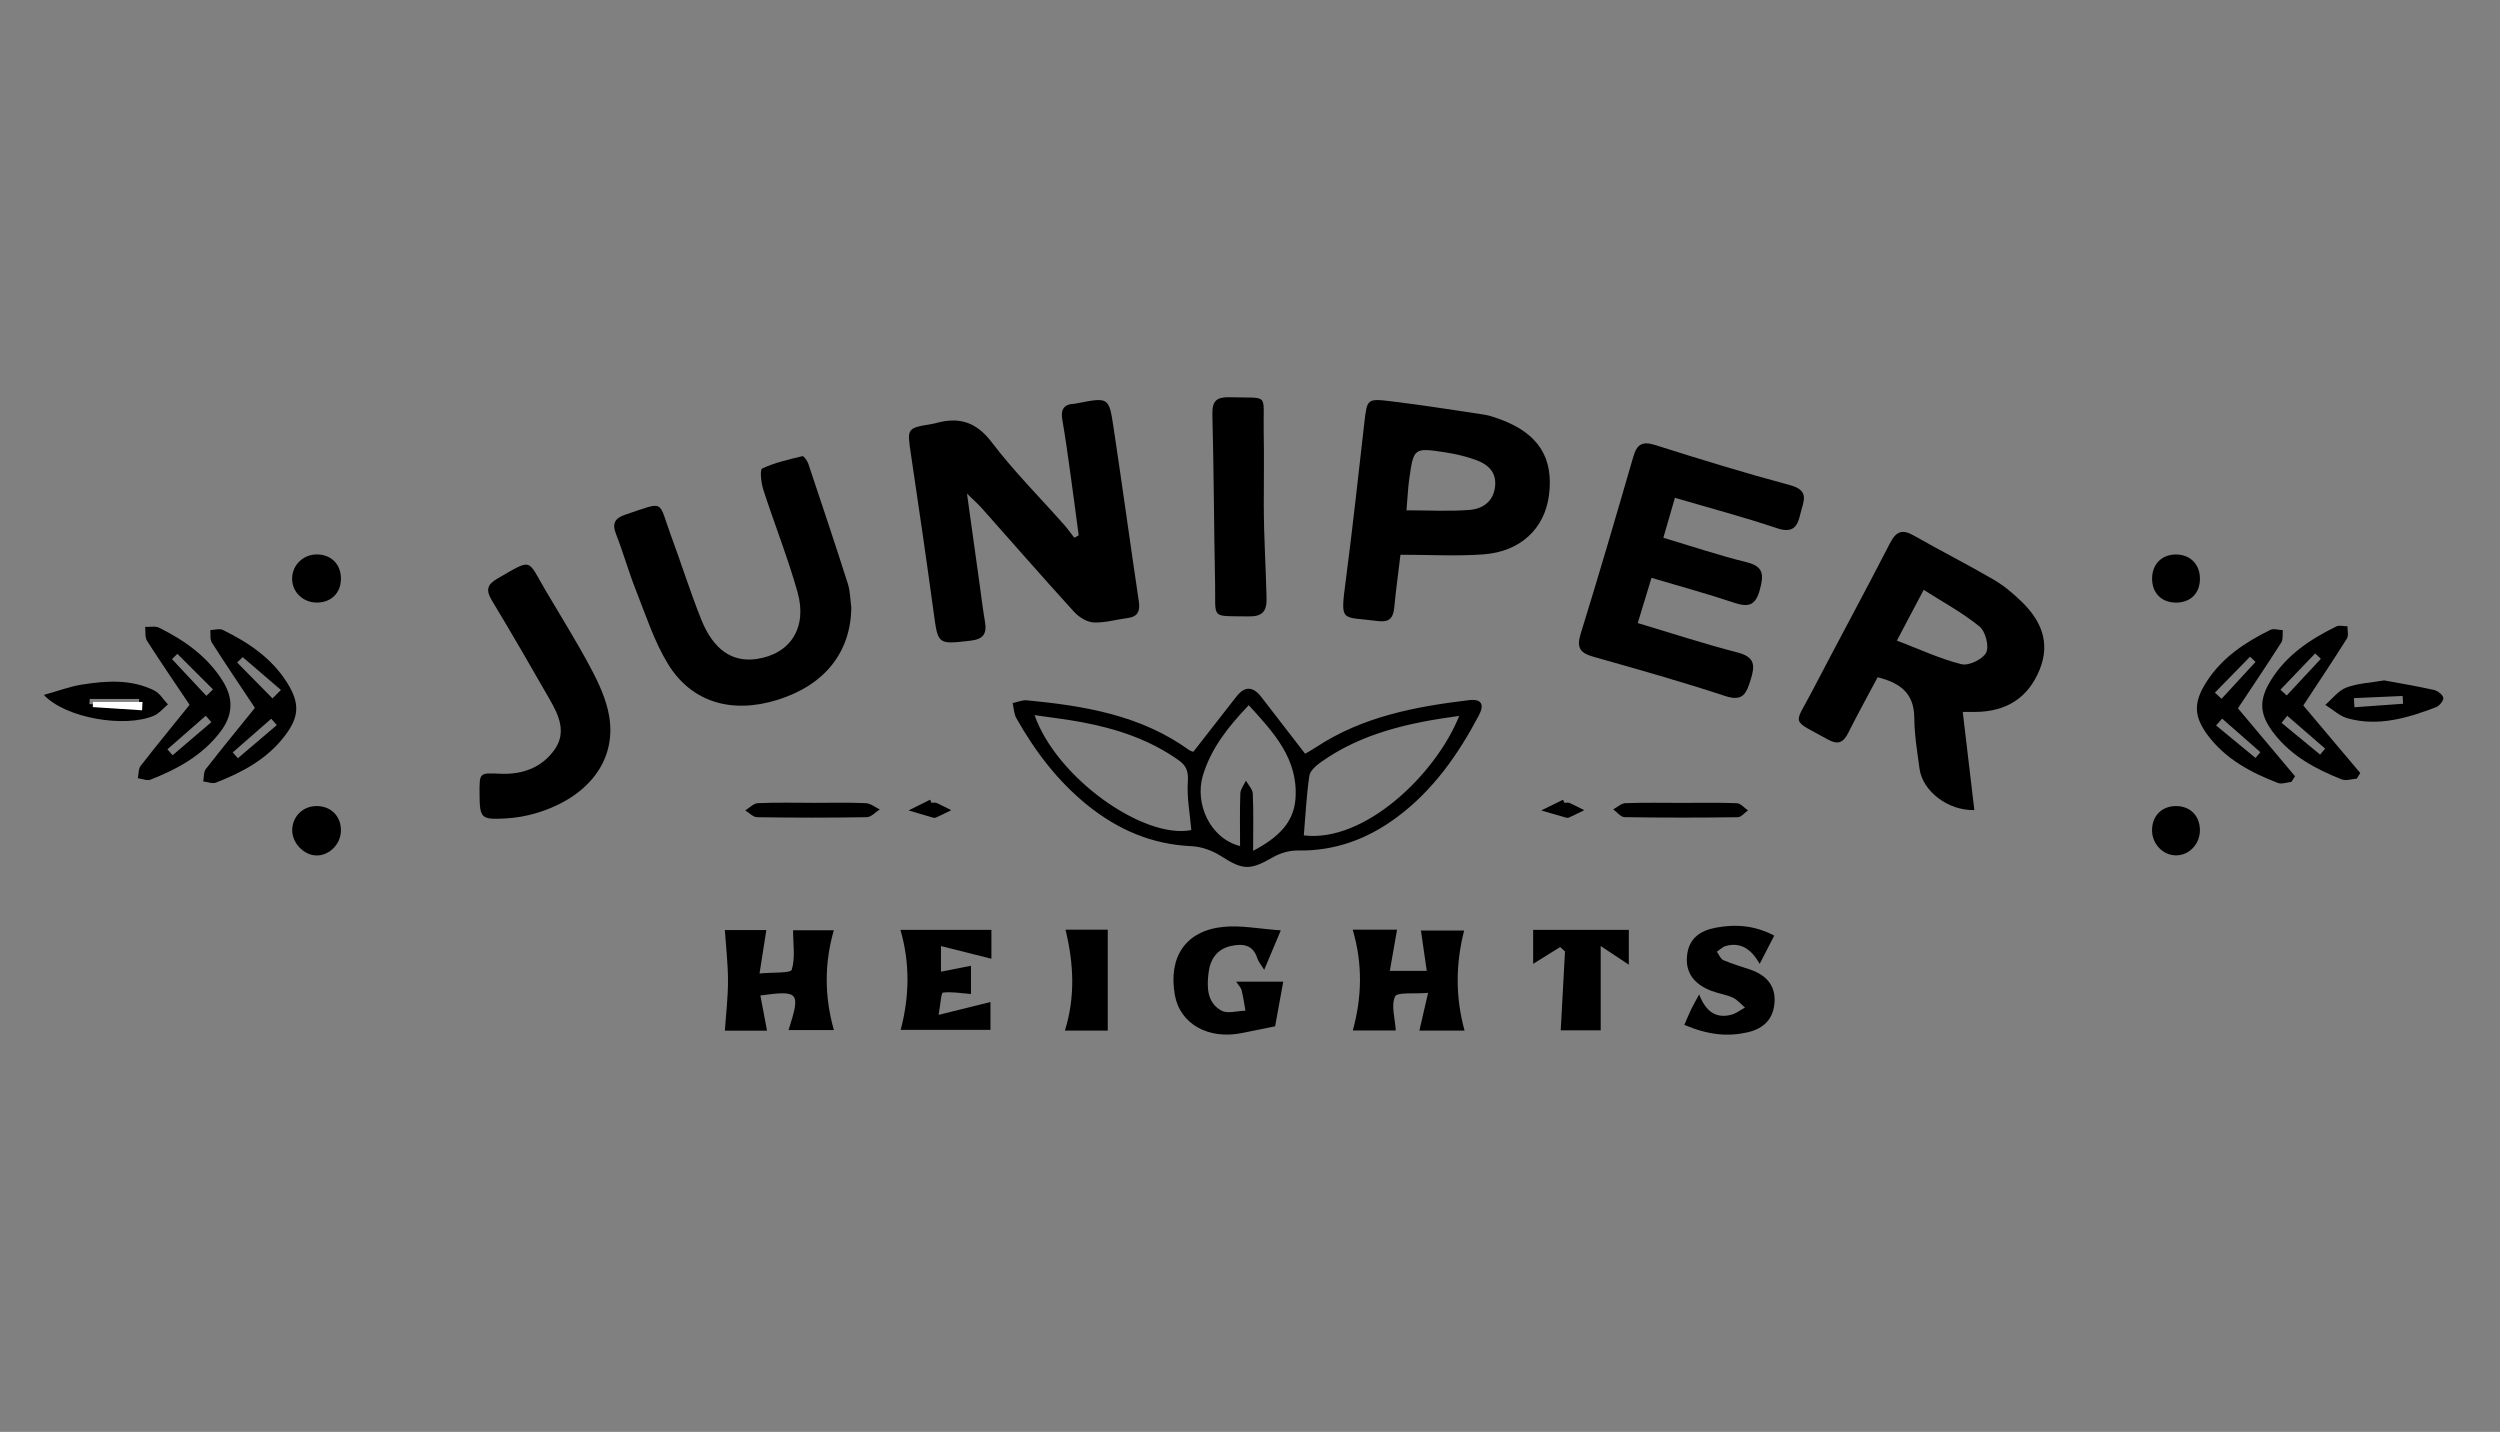 <?xml version="1.0" encoding="UTF-8"?>
<svg id="Layer_1" data-name="Layer 1" xmlns="http://www.w3.org/2000/svg" viewBox="0 0 800 458.2">
  <rect x="0" y="0" width="800" height="458.2" fill="#808080" stroke="none"/>
  <defs>
    <style>
      .cls-1 {
        fill: #000;
      }

      .cls-1, .cls-2 {
        stroke-width: 0px;
      }

      .cls-2 {
        fill: #fff;
      }
    </style>
  </defs>
  <g>
    <path class="cls-1" d="M309.43,157.93c1.44,10.32,2.7,19.44,3.98,28.57.58,4.16,1.08,8.33,1.78,12.46.66,3.84-.52,5.6-4.7,6.07-10.48,1.17-10.31,1.34-11.75-9.27-2.29-16.81-4.74-33.6-7.24-50.38-1.25-8.39-1.38-8.37,6.83-9.73.36-.06.72-.13,1.07-.23,7.39-2.08,12.92-.51,17.94,6.09,7.06,9.29,15.39,17.62,23.15,26.39,1.17,1.33,2.2,2.78,3.29,4.18.47-.26.93-.51,1.4-.77-.9-6.75-1.78-13.5-2.72-20.24-.78-5.6-1.56-11.21-2.52-16.78-.56-3.22.47-4.94,3.82-5.09.36-.02.72-.12,1.08-.19,9.87-1.89,10.03-1.91,11.47,7.62,2.79,18.58,5.35,37.2,8.11,55.79.46,3.1-.27,4.94-3.62,5.36-3.63.45-7.27,1.58-10.85,1.4-2.17-.11-4.72-1.72-6.26-3.41-9.98-10.95-19.71-22.12-29.56-33.2-1.17-1.32-2.52-2.49-4.7-4.63h0Z"/>
    <path class="cls-1" d="M600.85,216.71c-3.16,5.94-6.41,11.83-9.43,17.84-1.55,3.09-3.3,3.87-6.49,2.09-12.03-6.68-10.87-4.26-5.16-15.25,8.26-15.88,16.82-31.6,25-47.52,1.97-3.83,3.9-4.64,7.68-2.48,8.42,4.81,17.08,9.18,25.46,14.06,3.28,1.91,6.3,4.44,9.03,7.1,6.21,6.04,9.27,13.07,5.73,21.77-3.62,8.89-10.51,13.43-20.59,13.5h-4c1.26,10.64,2.48,21,3.71,31.4-8.41.25-16.59-6.09-17.54-13.21-.73-5.43-1.64-10.89-1.68-16.34-.05-7.83-4.53-11.16-11.72-12.95h0ZM607.01,204.99c7.46,2.85,13.9,5.88,20.68,7.56,2.32.57,6.84-1.6,7.89-3.73,1.01-2.05-.24-6.8-2.15-8.35-5.39-4.39-11.63-7.75-17.85-11.72-2.98,5.64-5.42,10.26-8.58,16.24h.01Z"/>
    <path class="cls-1" d="M535.98,159.28c-1.37,4.72-2.46,8.51-3.71,12.81,9.12,2.72,17.77,5.63,26.61,7.81,5.59,1.38,5.53,4.08,4.28,8.77-1.36,5.11-3.64,5.75-8.25,4.2-8.47-2.84-17.11-5.19-26.43-7.96-1.47,4.84-2.86,9.4-4.4,14.47,10.94,3.27,21.34,6.68,31.92,9.41,5.57,1.43,5.67,4.11,4.21,8.73-1.39,4.38-2.41,7.1-8.19,5.19-13.89-4.58-27.98-8.55-42.07-12.53-4.22-1.19-5.55-2.82-4.14-7.36,5.83-18.81,11.35-37.72,16.84-56.64,1.16-4,2.84-5.1,7.09-3.75,14.29,4.55,28.64,8.94,43.12,12.83,6.51,1.75,4.1,5.4,3.25,9.21-.96,4.29-2.52,6.22-7.56,4.53-10.53-3.54-21.3-6.39-32.57-9.7v-.02Z"/>
    <path class="cls-1" d="M448.15,177.52c-.64,5.34-1.44,11.12-1.99,16.91-.33,3.42-1.66,4.79-5.32,4.3-11.71-1.56-12,.86-10.19-12.99,2.2-16.82,4.01-33.7,5.95-50.55.86-7.47.85-7.71,8.38-6.8,9.98,1.21,19.92,2.77,29.87,4.28,1.79.27,3.55.9,5.26,1.53,12.17,4.5,17.14,12.31,15.55,24.34-1.4,10.63-9.11,17.99-20.98,18.86-8.51.62-17.1.12-26.53.12h0ZM450.07,163.3c7.31,0,13.84.4,20.28-.14,4.14-.35,7.58-2.68,8.08-7.53.48-4.69-2.41-7.09-6.22-8.47-3.06-1.11-6.29-1.87-9.52-2.37-10.28-1.6-10.33-1.53-11.74,8.56-.38,2.68-.49,5.4-.88,9.95Z"/>
    <path class="cls-1" d="M272.43,194.4c-.21,14.33-8.48,24.79-23.56,29.53-14.6,4.59-27.59.88-35.14-11.5-4.41-7.23-7.07-15.56-10.22-23.51-2.35-5.93-4.07-12.12-6.4-18.07-1.35-3.45-.24-5.07,2.98-6.15,13.05-4.39,10.38-4.75,14.66,6.79,3.3,8.9,6.13,17.98,9.66,26.78,3.89,9.69,9.94,13.71,17.62,12.62,10.82-1.54,16.42-9.98,13.17-21.45-3.12-11.05-7.39-21.77-10.93-32.71-.71-2.19-1.17-6.43-.37-6.81,4.03-1.89,8.5-2.89,12.88-3.95.42-.1,1.55,1.45,1.87,2.4,4.29,12.8,8.57,25.6,12.67,38.46.76,2.39.75,5.03,1.1,7.56h0Z"/>
    <path class="cls-1" d="M381.87,240.57c4.82-6.18,9.29-11.92,13.77-17.66,2.72-3.48,5.37-3.26,7.98.13,4.56,5.91,9.12,11.82,14.02,18.16.87-.52,2.26-1.28,3.57-2.14,14.81-9.76,31.66-12.94,48.84-15.01,4.01-.48,5.05,1.34,3.19,4.87-6.65,12.57-14.69,24.05-26.29,32.64-9.38,6.95-19.8,10.82-31.69,10.6-2.7-.05-5.72.88-8.08,2.24-7.23,4.18-9.45,4.04-16.56-.51-2.71-1.74-6.21-2.98-9.42-3.12-12.62-.57-23.46-5.27-33.12-13.04-9.56-7.68-16.83-17.28-22.82-27.86-.8-1.41-.83-3.25-1.22-4.89,1.54-.31,3.11-1.02,4.6-.88,18.35,1.77,36.36,4.73,51.82,15.88.42.31.98.43,1.41.61v-.02ZM381.22,265.61c-.44-5.24-1.46-10.44-1.11-15.54.22-3.27-.5-5.07-2.98-6.83-9.31-6.58-19.83-10.06-30.88-12.13-4.88-.92-9.82-1.48-15.19-2.27,7.02,20.09,34.94,39.81,50.16,36.78h0ZM466.94,229.09c-16.21,2.18-31.23,5.55-44.26,14.8-1.53,1.09-3.45,2.74-3.69,4.35-.92,6.29-1.23,12.67-1.77,19.09,19.61,2.39,42.45-19.85,49.72-38.25h0ZM400.99,272.27c7.98-4.21,13.03-8.99,13.57-16.75.88-12.65-6.91-21.07-14.96-29.86-6.71,7.03-12.04,13.82-14.66,22.44-2.71,8.92,2.17,20.17,11.88,22.64,0-5.77-.12-11.34.09-16.89.05-1.36,1.16-2.69,1.78-4.03.77,1.37,2.14,2.72,2.2,4.12.26,5.61.11,11.23.11,18.32h-.01Z"/>
    <path class="cls-1" d="M153.46,253.89c-.04-6.78-.05-6.58,6.75-6.29,6.96.29,13.2-1.94,17.29-7.78,3.84-5.48,1.32-10.91-1.55-15.93-6.08-10.64-12.22-21.24-18.54-31.73-1.95-3.23-1.63-5.05,1.73-6.99,11.41-6.58,9.49-6.37,15.39,3.67,4.91,8.36,10.08,16.58,14.61,25.13,2.54,4.78,4.91,9.97,5.8,15.24,2.4,14.22-6.81,26.06-23.42,31.01-3.13.93-6.45,1.5-9.71,1.68-7.96.43-8.31-.03-8.35-8h0Z"/>
    <path class="cls-1" d="M404.42,161.9c0,9.85.66,19.71.88,29.56.09,4.26-1.41,5.85-5.72,5.79-12.4-.19-10.52,1.09-10.75-10.41-.36-18.06-.4-36.13-.87-54.19-.11-4.44,1.39-5.66,5.65-5.53,12.81.39,10.53-1.62,10.77,10.7.16,8.03.03,16.06.03,24.09.27,0-.27,0,0,0h.01Z"/>
    <path class="cls-1" d="M432.87,297.5h14.19c-.75,4.25-1.48,8.41-2.32,13.18h11.82c-.63-4.39-1.22-8.49-1.86-12.92h13.83c-2.71,10.54-2.86,21.19.13,32.04h-14.46c.83-3.59,1.66-7.18,2.79-12.08-4.45.38-9.9-.31-10.57,1.16-1.33,2.9,0,7.01.23,10.87h-13.75c2.89-10.54,3.23-21.11-.03-32.25h0Z"/>
    <path class="cls-1" d="M252.34,329.62c3.86-12.16,3.44-12.76-9.02-11.07.71,3.75,1.41,7.45,2.13,11.27h-13.49c.36-5.36,1-10.65,1-15.95s-.63-10.66-1.01-16.25h13.28c-.65,4.18-1.32,8.46-2.18,13.9,4.43-.44,9.94-.04,10.31-1.21,1.17-3.77.43-8.13.43-12.63h13.03c-3,10.48-3.07,21.04.03,31.95h-14.52.01Z"/>
    <path class="cls-1" d="M409.85,297.73c-2.17,5.16-3.56,8.46-5.31,12.61-1.04-1.71-1.86-2.63-2.2-3.7-1.39-4.34-4.6-4.75-8.34-3.95-4.59.99-6.73,4.27-7.26,8.57-.57,4.64-.54,9.59,4.12,12.14,1.97,1.08,5.09.07,7.69.02-.4-2.2-.71-4.42-1.24-6.58-.19-.79-.9-1.44-1.74-2.71h15.07c-.86,4.75-1.73,9.49-2.6,14.29-3.15.64-6.79,1.35-10.42,2.11-10.9,2.29-20.06-2.85-21.68-12.19-2.12-12.16,3.51-20.54,15.53-21.74,5.63-.57,11.45.63,18.38,1.11v.02Z"/>
    <path class="cls-1" d="M310.71,318.08c-3.47-.27-6.29-.79-8.99-.44-.56.07-.7,3.4-1.37,7.12,6.41-1.59,11.41-2.83,16.6-4.12v8.91h-28.73c2.8-10.65,3.02-21.28-.08-31.99h29.11v9.24c-5.18-1.3-10.35-2.6-16.14-4.06v8.19c3.38-.66,6.3-1.23,9.61-1.88v9.03h0Z"/>
    <path class="cls-1" d="M567.76,299.38c-1.64,3.19-2.97,5.76-4.66,9.05-2.6-4.55-5.89-7.04-10.77-5.74-1.07.28-1.97,1.22-2.94,1.86.69.93,1.18,2.31,2.11,2.71,2.85,1.23,5.87,2.05,8.8,3.09,4.81,1.7,7.84,4.94,7.56,10.2-.28,5.37-3.33,8.6-8.72,9.81-6.27,1.41-12.42.86-20.15-2.39.7-1.61,1.35-3.25,2.11-4.84.7-1.46,1.52-2.85,2.63-4.92,1.99,5.18,5.11,7.84,10.25,6.52,1.57-.4,2.95-1.52,4.41-2.31-1.29-1.09-2.43-2.51-3.91-3.19-2.14-.98-4.58-1.3-6.79-2.14-5.72-2.18-8.33-5.93-7.85-11.13.52-5.67,4.17-8.18,9.37-9.13,6.41-1.18,12.5-.63,18.55,2.57v-.02Z"/>
    <path class="cls-1" d="M737.05,225.75c5.69,6.75,11.96,14.18,18.23,21.61-.37.6-.74,1.21-1.11,1.81-1.62.11-3.46.77-4.83.23-8.25-3.26-15.99-7.41-21.59-14.59-4.75-6.1-5.06-10.65-1.07-17.12,4.99-8.09,12.61-13.13,20.92-17.22.97-.48,2.37-.06,3.58-.06-.03,1.32.44,2.95-.16,3.91-4.62,7.34-9.45,14.55-13.97,21.44h0ZM731.92,229.05c-.61.75-1.22,1.5-1.83,2.26,4.12,3.39,8.23,6.78,12.35,10.16.54-.64,1.07-1.27,1.61-1.91-4.04-3.5-8.09-7.01-12.13-10.51h0ZM729.73,220.69c.67.62,1.34,1.25,2.01,1.87,3.65-3.92,7.29-7.83,10.94-11.75-.61-.57-1.22-1.14-1.83-1.71-3.7,3.86-7.41,7.72-11.11,11.59h-.01Z"/>
    <path class="cls-1" d="M81.58,226.53c-4.43-6.67-9.21-13.72-13.79-20.9-.65-1.02-.35-2.66-.49-4.01,1.35-.04,2.95-.56,4.03-.03,8.15,4,15.59,8.98,20.53,16.85,4.14,6.6,3.94,10.95-.77,17.1-5.65,7.38-13.55,11.61-22,14.9-1.13.44-2.7-.23-4.06-.39.26-1.34.09-3,.84-3.96,5.23-6.72,10.64-13.3,15.71-19.57h0ZM88.58,232.04c-.59-.68-1.19-1.37-1.78-2.05-4.11,3.59-8.21,7.19-12.32,10.78l1.63,1.87c4.16-3.54,8.31-7.07,12.47-10.61h0ZM77.66,210.28l-1.78,1.72c3.77,3.83,7.55,7.66,11.32,11.49.9-.9,1.8-1.8,2.7-2.7-4.08-3.5-8.16-7.01-12.24-10.51h0Z"/>
    <path class="cls-1" d="M716.13,226.65c5.82,6.93,12.04,14.33,18.27,21.74-.38.61-.77,1.22-1.15,1.82-1.45.14-3.11.8-4.32.34-8.6-3.32-16.65-7.58-22.35-15.15-4.58-6.09-4.73-10.55-.59-17.07,4.96-7.82,12.38-12.77,20.5-16.76,1.06-.52,2.66.02,4.01.08-.14,1.34.15,2.95-.5,3.97-4.56,7.15-9.31,14.19-13.86,21.04h-.01ZM711.08,229.96c-.64.73-1.29,1.46-1.93,2.19,4.2,3.46,8.41,6.93,12.61,10.39.52-.61,1.04-1.22,1.56-1.84-4.08-3.58-8.16-7.17-12.24-10.75h0ZM708.77,221.64c.71.66,1.41,1.32,2.12,1.98,3.63-3.94,7.26-7.87,10.89-11.81-.59-.55-1.18-1.11-1.77-1.66-3.75,3.83-7.49,7.66-11.24,11.49Z"/>
    <path class="cls-1" d="M60.68,225.55c-4.4-6.56-9.12-13.43-13.61-20.45-.74-1.16-.44-2.98-.63-4.49,1.51.06,3.26-.35,4.49.26,8.12,4.06,15.42,9.16,20.35,17.06,3.51,5.62,3.29,10.91-.75,16.23-5.77,7.59-13.74,11.93-22.34,15.32-1.12.44-2.71-.27-4.08-.45.28-1.33.14-2.97.89-3.94,5.22-6.72,10.63-13.29,15.67-19.54h.01ZM53.57,239.78c.55.63,1.11,1.27,1.66,1.9,4.13-3.53,8.27-7.06,12.4-10.59-.6-.68-1.19-1.36-1.79-2.05-4.09,3.58-8.18,7.16-12.27,10.74ZM66.05,222.66c.7-.68,1.41-1.37,2.11-2.05-3.8-3.79-7.59-7.59-11.39-11.38-.58.56-1.16,1.12-1.74,1.68,3.67,3.92,7.34,7.84,11.01,11.76h.01Z"/>
    <path class="cls-1" d="M521.22,297.55v11.15c-3.1-2.06-5.89-3.91-9-5.97v26.98h-12.79c.46-8.44.91-16.84,1.37-25.24-.52-.47-1.04-.95-1.55-1.42-2.75,1.71-5.49,3.42-8.64,5.38v-10.88h30.62-.01Z"/>
    <path class="cls-1" d="M340.96,297.49h13.52v32.3h-13.71c3.28-10.57,2.92-21.1.19-32.3Z"/>
    <path class="cls-1" d="M14.04,222.37c4.67-1.3,8.38-2.71,12.21-3.31,7.82-1.23,15.75-1.78,23.13,1.91,1.76.88,2.92,2.93,4.36,4.44-1.49,1.23-2.79,2.89-4.49,3.62-9.24,3.95-28.26.82-35.21-6.66ZM44.39,226.33c.04-.89.08-1.78.13-2.67h-15.82c-.03.55-.06,1.1-.08,1.65,5.26.34,10.52.68,15.77,1.03h0Z"/>
    <path class="cls-1" d="M762.93,217.73c5.18.96,10.57,1.85,15.89,3.04,1.21.27,2.84,1.49,3.04,2.51.17.86-1.26,2.62-2.34,3.03-9.12,3.46-18.45,6.27-28.28,3.55-2.59-.72-4.78-2.84-7.15-4.31,2.22-1.9,4.16-4.55,6.73-5.53,3.67-1.39,7.8-1.54,12.12-2.29h0ZM753.24,223.4c.06.97.12,1.95.18,2.92,5.19-.37,10.38-.75,15.57-1.12-.05-.83-.1-1.66-.15-2.49-5.2.23-10.4.46-15.6.69Z"/>
    <path class="cls-1" d="M260.62,256.91c5.49,0,10.98-.15,16.45.1,1.51.07,2.97,1.31,4.46,2.01-1.39.87-2.76,2.46-4.16,2.48-11.7.2-23.4.18-35.1.01-1.27-.02-2.53-1.42-3.79-2.18,1.35-.81,2.67-2.26,4.05-2.32,6.02-.26,12.06-.11,18.1-.11h-.01Z"/>
    <path class="cls-1" d="M538.26,256.92c5.86,0,11.72-.13,17.57.11,1.2.05,2.35,1.5,3.52,2.3-1.08.76-2.16,2.16-3.25,2.18-12.08.16-24.17.17-36.25-.02-1.22-.02-2.41-1.62-3.61-2.49,1.3-.7,2.57-1.94,3.89-1.99,6.03-.22,12.08-.09,18.12-.09h0Z"/>
    <path class="cls-1" d="M703.97,265.48c.1,4.53-3.4,8.28-7.7,8.24-4.07-.03-7.5-3.55-7.61-7.79-.12-4.73,3.03-8,7.7-7.99,4.44,0,7.51,3.04,7.61,7.54Z"/>
    <path class="cls-1" d="M109.1,185.31c-.06,4.44-3.11,7.46-7.58,7.51-4.58.05-8.14-3.41-8.04-7.82.09-4.2,3.51-7.52,7.78-7.58,4.7-.06,7.9,3.16,7.84,7.88h0Z"/>
    <path class="cls-1" d="M109.1,265.76c-.03,4.42-3.84,8.19-8.05,7.98-3.97-.2-7.57-4.06-7.54-8.09.03-4.3,3.32-7.63,7.64-7.71,4.66-.09,7.98,3.17,7.95,7.82h0Z"/>
    <path class="cls-1" d="M688.67,185.27c-.05-4.73,3.13-7.92,7.81-7.83,4.44.08,7.44,3.14,7.5,7.62.06,4.78-3.03,7.84-7.82,7.77-4.48-.07-7.44-3.05-7.49-7.55h0Z"/>
    <path class="cls-1" d="M500.6,256.91c.55,0,1.17-.17,1.63.03,1.6.7,3.15,1.54,4.72,2.32-1.62.79-3.24,1.6-4.88,2.35-.3.14-.75.1-1.08,0-2.61-.74-5.2-1.51-7.8-2.27,2.33-1.14,4.66-2.29,6.99-3.43.14.33.28.67.42,1h0Z"/>
    <path class="cls-1" d="M298.07,256.91c.55,0,1.17-.17,1.62.03,1.6.7,3.13,1.54,4.7,2.32-1.62.79-3.23,1.6-4.87,2.35-.3.14-.74.1-1.08,0-2.58-.74-5.14-1.51-7.71-2.27,2.31-1.15,4.61-2.29,6.92-3.44.14.34.28.67.43,1.01h-.01Z"/>
  </g>
  <path class="cls-2" d="M45.47,227.3c-5.26-.34-10.52-.68-15.77-1.03.03-.55.06-1.1.08-1.65h15.82c-.04.89-.08,1.78-.13,2.67h0Z"/>
</svg>